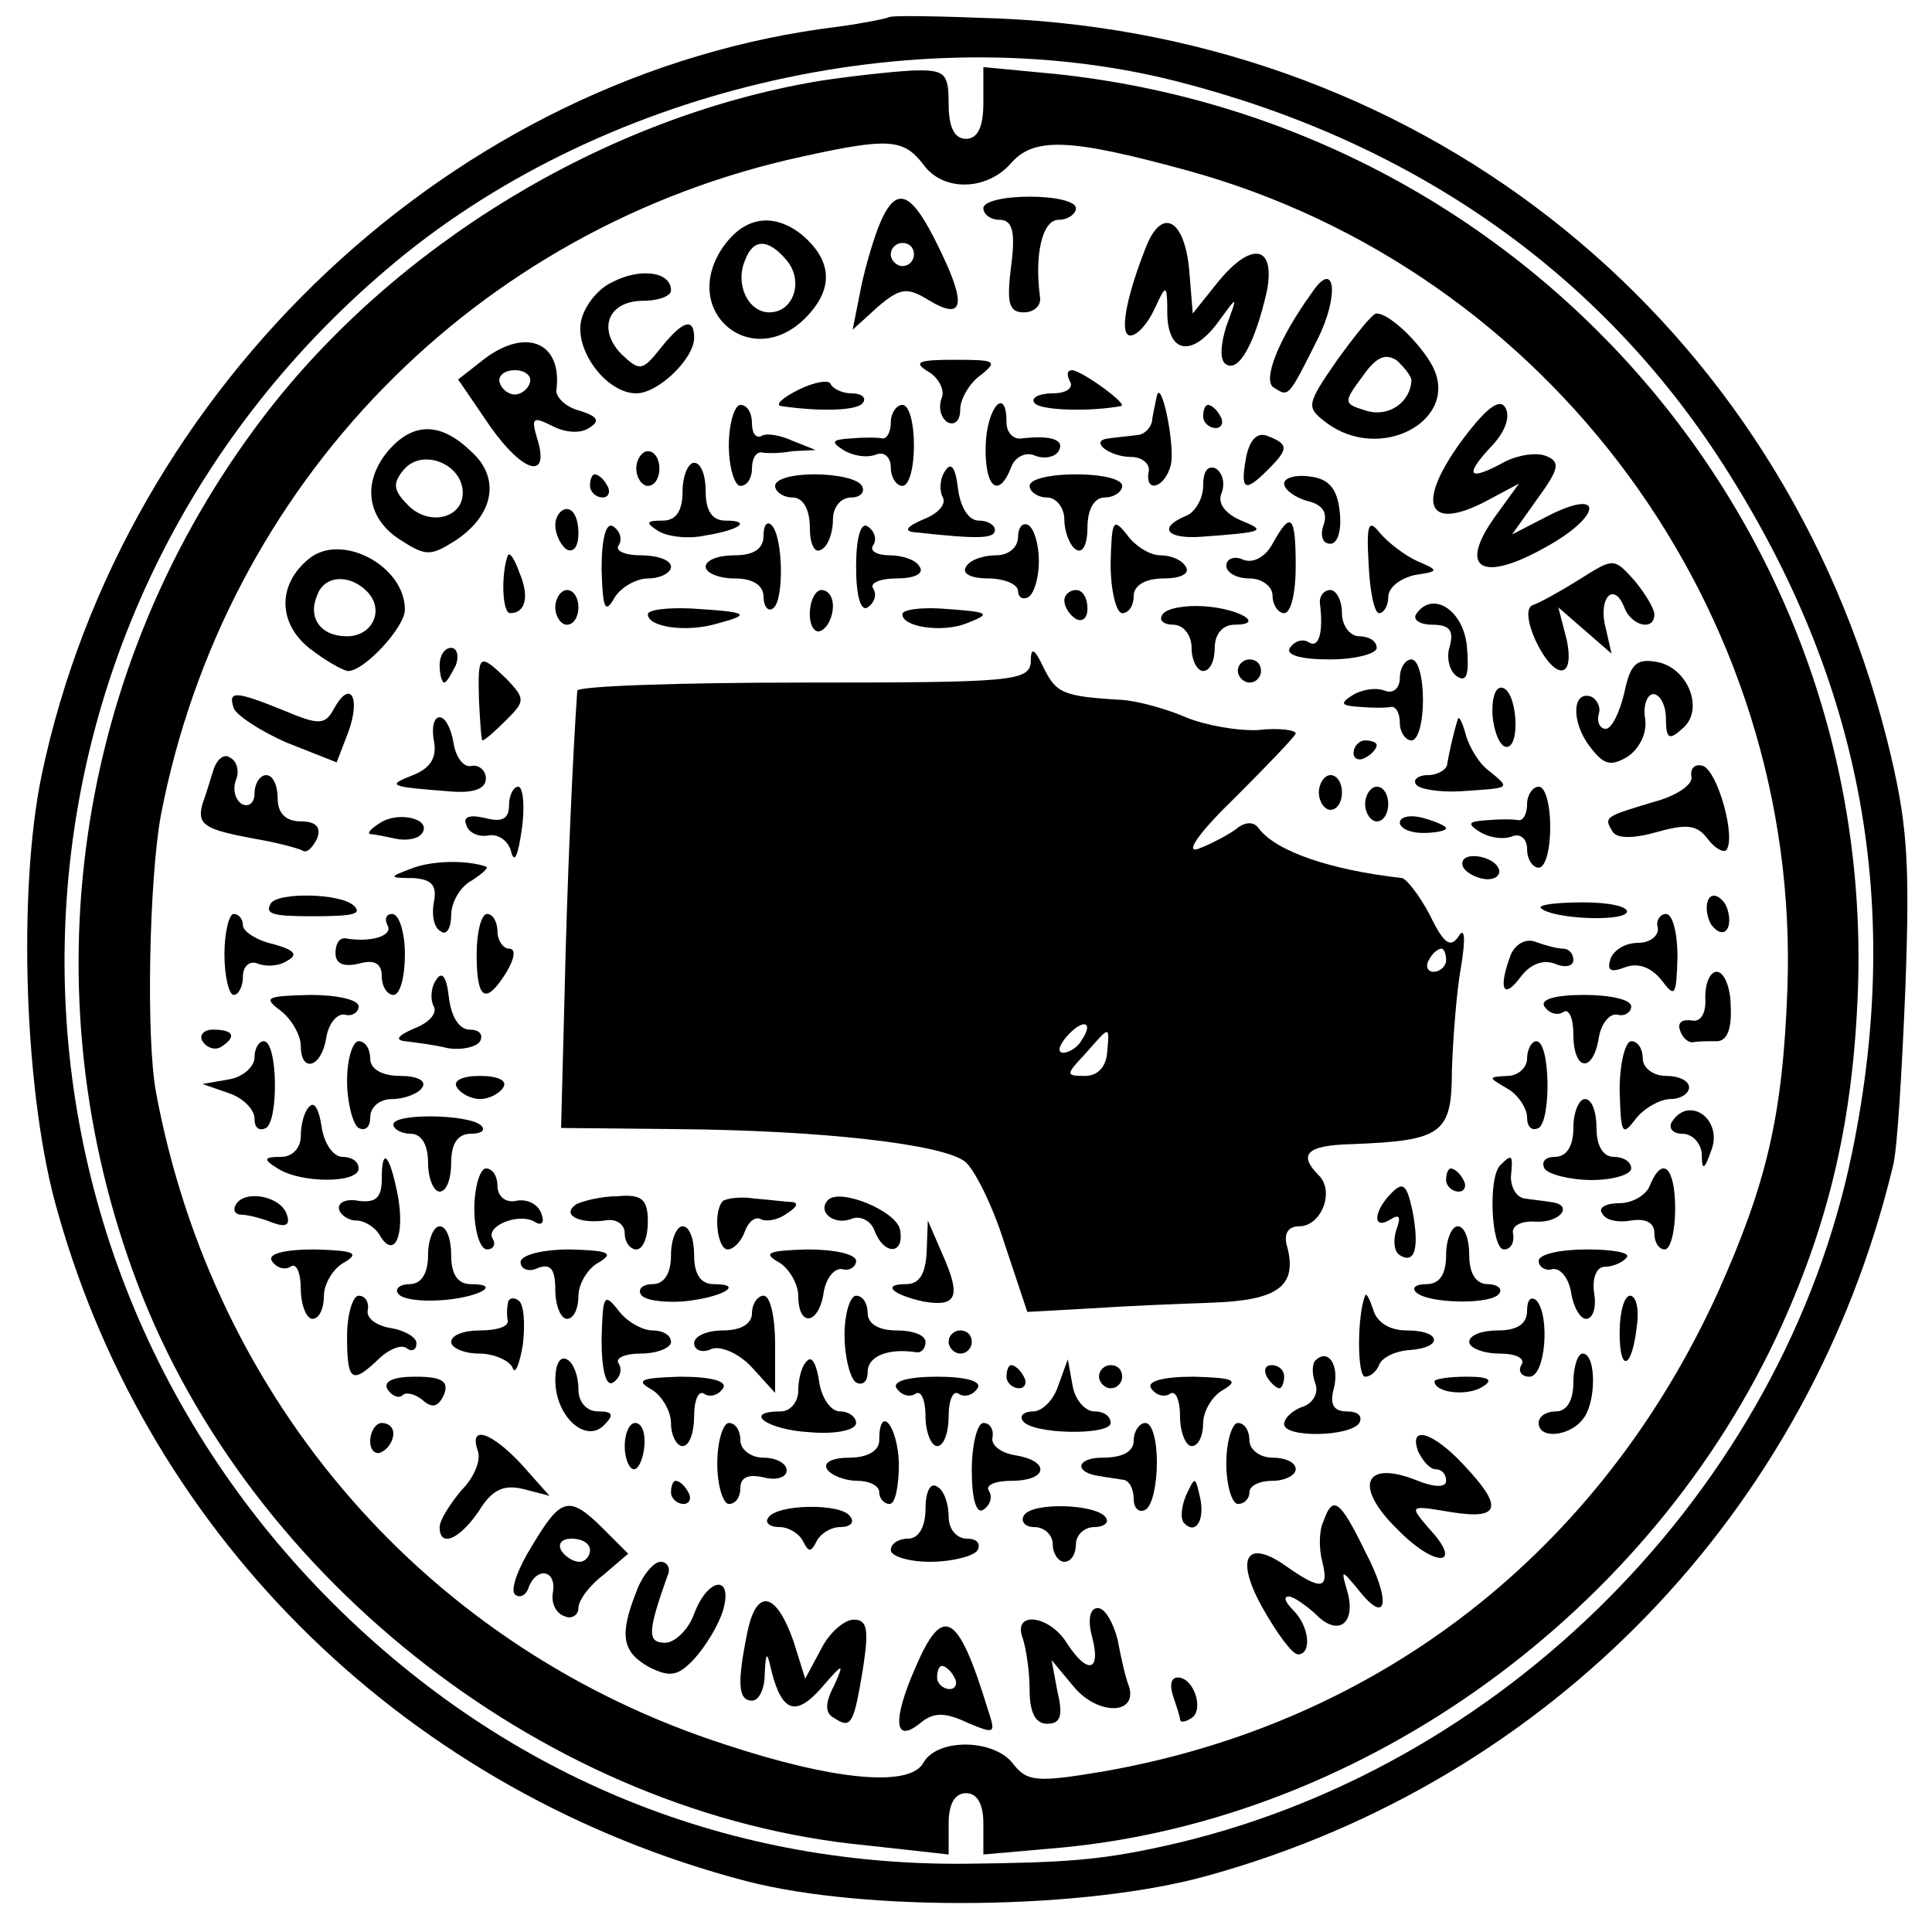 <?xml version="1.0" standalone="no"?>
<!DOCTYPE svg PUBLIC "-//W3C//DTD SVG 20010904//EN"
 "http://www.w3.org/TR/2001/REC-SVG-20010904/DTD/svg10.dtd">
<svg version="1.0" xmlns="http://www.w3.org/2000/svg"
 width="167pt" height="167pt" viewBox="0 0 167 167"
 preserveAspectRatio="xMidYMid meet">
<g transform="translate(0,167) scale(0.1,-0.1)"
fill="#000000" stroke="none">
<path d="M768 1655 c-2 -1 -21 -5 -43 -8 -331 -40 -618 -309 -689 -647 -21
-101 -15 -279 14 -378 80 -284 305 -502 595 -578 104 -27 294 -25 400 5 295
82 519 314 591 612 4 13 8 83 11 155 4 111 2 143 -16 215 -91 360 -396 607
-767 623 -51 2 -94 3 -96 1z m248 -55 c201 -51 361 -161 468 -323 124 -189
162 -384 117 -603 -60 -292 -303 -536 -596 -600 -55 -12 -84 -14 -170 -15
-212 -2 -404 79 -554 232 -320 327 -296 849 53 1146 181 155 456 220 682 163z"/>
<path d="M708 1600 c-185 -31 -367 -142 -480 -290 -164 -215 -205 -497 -109
-750 98 -258 358 -459 629 -485 l72 -8 0 27 c0 16 5 26 15 26 10 0 15 -10 15
-26 l0 -27 68 6 c262 25 510 204 622 451 42 93 62 180 66 291 14 404 -288 748
-693 791 l-63 6 0 -31 c0 -21 -5 -31 -15 -31 -10 0 -15 10 -15 30 0 27 -3 30
-32 29 -18 -1 -54 -5 -80 -9z m90 -72 c17 -24 55 -23 76 1 20 23 52 21 151 -6
315 -86 532 -382 520 -708 -4 -110 -18 -168 -60 -262 -102 -224 -292 -372
-530 -414 -59 -10 -67 -9 -79 6 -16 22 -66 23 -78 1 -12 -21 -77 -15 -171 16
-257 83 -442 296 -492 563 -9 47 -6 185 4 240 55 286 272 509 556 570 73 16
86 15 103 -7z"/>
<path d="M759 1473 c-6 -16 -13 -41 -16 -58 l-6 -30 22 20 c19 16 25 17 43 6
31 -19 34 -5 10 44 -25 52 -38 56 -53 18z m31 -23 c0 -5 -4 -10 -10 -10 -5 0
-10 5 -10 10 0 6 5 10 10 10 6 0 10 -4 10 -10z"/>
<path d="M850 1490 c0 -5 6 -10 14 -10 11 0 14 -10 10 -40 -4 -32 -2 -40 11
-40 9 0 15 6 14 13 -5 37 2 67 16 67 8 0 15 5 15 10 0 6 -18 10 -40 10 -22 0
-40 -4 -40 -10z"/>
<path d="M624 1455 c-36 -55 26 -106 72 -60 25 25 24 50 -4 73 -25 19 -50 14
-68 -13z m56 -10 c15 -18 6 -45 -15 -45 -18 0 -30 24 -21 45 7 19 20 19 36 0z"/>
<path d="M990 1455 c-18 -46 -22 -75 -13 -75 6 0 15 10 21 23 10 22 11 22 11
-5 1 -34 22 -37 45 -5 16 22 16 22 6 -5 -5 -16 -6 -30 0 -33 11 -7 25 19 35
63 8 41 -14 44 -44 6 l-20 -25 -3 37 c-4 45 -24 56 -38 19z"/>
<path d="M529 1426 c-13 -6 -25 -22 -27 -35 -4 -26 23 -61 48 -61 19 0 50 30
50 48 0 18 -10 15 -29 -9 -16 -20 -18 -20 -34 -5 -21 22 -11 46 19 46 13 0 24
4 24 9 0 16 -26 20 -51 7z"/>
<path d="M1134 1417 c-29 -40 -43 -76 -33 -82 13 -8 12 -10 38 42 19 38 15 70
-5 40z"/>
<path d="M1156 1359 c-27 -39 -27 -41 -10 -54 47 -36 117 2 92 49 -11 20 -37
45 -48 45 -3 1 -18 -18 -34 -40z m64 -18 c-1 -19 -20 -32 -39 -26 -20 6 -20 7
-3 30 12 17 20 20 30 13 6 -6 12 -13 12 -17z"/>
<path d="M419 1360 l-23 -18 28 -41 c29 -41 52 -46 40 -9 -5 17 -3 18 13 10
11 -6 25 -7 32 -2 10 6 8 10 -8 15 -12 3 -21 12 -20 18 5 41 -26 54 -62 27z
m39 -21 c-2 -6 -8 -10 -13 -10 -5 0 -11 4 -13 10 -2 6 4 11 13 11 9 0 15 -5
13 -11z"/>
<path d="M802 1349 c9 -5 15 -16 12 -23 -3 -8 -1 -17 5 -21 6 -3 11 1 11 11 0
9 8 23 18 30 15 12 12 13 -23 13 -31 0 -36 -2 -23 -10z"/>
<path d="M690 1333 c-14 -7 -20 -13 -15 -14 35 -5 67 -4 71 3 3 4 -1 8 -10 8
-8 0 -16 4 -18 8 -1 4 -14 2 -28 -5z"/>
<path d="M925 1340 c3 -5 -3 -10 -15 -10 -12 0 -19 -4 -16 -8 4 -7 48 -8 75
-3 7 1 -33 30 -42 31 -5 0 -5 -4 -2 -10z"/>
<path d="M1000 1328 c-1 -5 -3 -14 -4 -20 0 -7 -7 -14 -13 -14 -7 -1 -18 -2
-25 -3 -17 -2 1 -16 20 -16 9 0 16 -6 15 -12 -4 -20 14 -15 19 5 4 16 -8 75
-12 60z"/>
<path d="M1262 1287 c-38 -53 -28 -76 21 -51 l30 16 -21 -29 c-32 -45 -11 -57
44 -26 49 27 51 52 2 27 l-31 -16 22 31 c19 26 20 32 7 37 -8 3 -23 1 -35 -5
-31 -17 -36 -13 -13 12 13 13 18 27 13 35 -5 8 -17 -1 -39 -31z"/>
<path d="M630 1285 c0 -19 5 -35 10 -35 6 0 10 7 10 15 0 8 3 14 8 14 4 -1 16
-1 27 1 l20 1 -20 8 c-11 5 -23 7 -27 4 -5 -2 -8 3 -8 11 0 9 -4 16 -10 16 -5
0 -10 -16 -10 -35z"/>
<path d="M770 1305 c0 -8 -3 -14 -7 -14 -5 1 -17 1 -28 0 -16 -1 -17 -3 -6
-10 8 -5 20 -7 28 -4 7 3 13 -2 13 -11 0 -9 5 -16 10 -16 6 0 10 16 10 35 0
19 -4 35 -10 35 -5 0 -10 -7 -10 -15z"/>
<path d="M852 1285 c-1 -36 11 -47 22 -19 3 9 13 14 21 10 8 -3 17 -1 20 4 6
10 -7 14 -32 11 -7 -1 -13 5 -13 14 0 32 -17 13 -18 -20z"/>
<path d="M1040 1310 c0 -5 5 -10 11 -10 5 0 7 5 4 10 -3 6 -8 10 -11 10 -2 0
-4 -4 -4 -10z"/>
<path d="M337 1282 c-24 -27 -21 -59 8 -78 23 -15 27 -15 49 -1 33 22 39 54
13 77 -26 25 -49 25 -70 2z m63 -38 c0 -22 -29 -29 -47 -11 -13 13 -14 19 -4
31 16 19 51 5 51 -20z"/>
<path d="M1077 1274 c-5 -28 -1 -30 19 -10 18 18 18 22 0 29 -9 4 -16 -3 -19
-19z"/>
<path d="M550 1265 c0 -8 5 -15 10 -15 6 0 10 7 10 15 0 8 -4 15 -10 15 -5 0
-10 -7 -10 -15z"/>
<path d="M590 1245 c0 -17 -6 -25 -17 -25 -15 0 -15 -2 -4 -9 8 -5 26 -7 40
-4 31 5 41 13 18 13 -11 0 -17 8 -17 25 0 14 -4 25 -10 25 -5 0 -10 -11 -10
-25z"/>
<path d="M817 1263 c-5 -7 -5 -18 -2 -23 3 -6 -4 -14 -17 -19 -14 -6 -17 -10
-8 -11 55 -6 70 -6 70 2 0 4 -6 8 -14 8 -9 0 -16 12 -18 28 -2 18 -6 23 -11
15z"/>
<path d="M1040 1250 c0 -11 -7 -23 -15 -26 -24 -10 -17 -20 13 -18 55 4 57 5
35 14 -14 6 -21 15 -17 24 3 8 1 17 -5 21 -7 3 -11 -2 -11 -15z"/>
<path d="M510 1250 c0 -5 5 -10 11 -10 5 0 7 5 4 10 -3 6 -8 10 -11 10 -2 0
-4 -4 -4 -10z"/>
<path d="M670 1250 c0 -5 7 -10 15 -10 9 0 15 -10 15 -26 0 -14 4 -23 10 -19
6 3 10 15 10 26 0 11 7 19 16 19 8 0 12 5 9 10 -3 6 -22 10 -41 10 -19 0 -34
-4 -34 -10z"/>
<path d="M890 1250 c0 -5 7 -10 15 -10 8 0 15 -9 15 -19 0 -11 5 -23 10 -26 6
-4 10 5 10 19 0 16 6 26 15 26 8 0 15 5 15 10 0 6 -18 10 -40 10 -22 0 -40 -4
-40 -10z"/>
<path d="M1110 1252 c0 -5 9 -12 20 -15 13 -3 18 -10 14 -21 -3 -9 -1 -16 6
-16 6 0 10 11 8 28 -2 19 -9 28 -25 30 -13 2 -23 -1 -23 -6z"/>
<path d="M480 1216 c0 -8 5 -18 10 -21 6 -3 10 3 10 14 0 12 -4 21 -10 21 -5
0 -10 -6 -10 -14z"/>
<path d="M520 1178 c1 -34 3 -39 11 -25 5 9 19 17 29 17 11 0 20 5 20 10 0 6
-12 10 -26 10 -14 0 -23 4 -19 9 3 5 1 12 -5 16 -6 4 -10 -10 -10 -37z"/>
<path d="M660 1207 c0 -11 -8 -17 -25 -17 -14 0 -25 -4 -25 -10 0 -5 11 -10
25 -10 16 0 25 -6 25 -16 0 -8 4 -13 8 -10 10 6 9 62 -1 72 -4 4 -7 0 -7 -9z"/>
<path d="M740 1180 c0 -25 4 -39 10 -35 6 4 8 11 5 16 -4 5 6 9 20 9 15 0 24
4 20 10 -3 6 -15 10 -26 10 -11 0 -18 4 -14 9 3 5 1 12 -5 16 -6 4 -10 -10
-10 -35z"/>
<path d="M880 1206 c0 -9 -8 -16 -19 -16 -11 0 -23 -4 -26 -10 -4 -6 5 -10 19
-10 14 0 26 -5 26 -11 0 -5 4 -8 9 -5 5 3 9 17 9 31 0 14 -4 28 -9 31 -5 3 -9
-2 -9 -10z"/>
<path d="M960 1183 c0 -24 5 -43 10 -43 6 0 10 7 10 15 0 9 10 15 26 15 14 0
23 4 19 10 -3 6 -13 10 -22 10 -9 0 -22 8 -29 18 -12 15 -13 12 -14 -25z"/>
<path d="M1100 1200 c-6 -11 -16 -17 -25 -14 -8 4 -15 1 -15 -5 0 -6 9 -11 20
-11 11 0 20 -7 20 -15 0 -8 5 -15 10 -15 6 0 10 18 10 40 0 45 -4 49 -20 20z"/>
<path d="M1183 1183 c1 -24 5 -43 9 -43 4 0 8 6 8 14 0 8 10 16 23 19 21 3 21
4 2 12 -11 5 -25 16 -32 24 -10 13 -12 8 -10 -26z"/>
<path d="M267 1187 c-27 -22 -27 -55 0 -77 14 -11 30 -20 34 -20 14 0 49 38
49 53 0 38 -55 67 -83 44z m50 -28 c16 -16 5 -39 -17 -39 -23 0 -34 16 -26 35
6 18 28 19 43 4z"/>
<path d="M439 1190 c-6 -16 -5 -50 2 -50 13 0 17 14 8 35 -4 11 -8 18 -10 15z"/>
<path d="M1365 1169 c-16 -10 -34 -20 -40 -22 -6 -2 -5 -14 2 -30 17 -36 35
-35 27 1 l-7 27 23 -20 23 -20 -5 22 c-7 26 7 41 16 18 6 -16 26 -21 26 -6 0
5 -8 18 -17 29 -18 20 -18 20 -48 1z"/>
<path d="M480 1145 c0 -8 5 -15 10 -15 6 0 10 7 10 15 0 8 -4 15 -10 15 -5 0
-10 -7 -10 -15z"/>
<path d="M700 1139 c0 -11 5 -17 10 -14 6 3 10 13 10 21 0 8 -4 14 -10 14 -5
0 -10 -9 -10 -21z"/>
<path d="M920 1151 c0 -6 5 -13 10 -16 6 -3 10 1 10 9 0 9 -4 16 -10 16 -5 0
-10 -4 -10 -9z"/>
<path d="M1141 1148 c3 -25 -1 -39 -10 -33 -5 3 -12 1 -16 -5 -4 -6 9 -10 34
-10 23 0 41 5 41 10 0 6 -7 10 -15 10 -8 0 -15 9 -15 20 0 11 -5 20 -10 20 -6
0 -10 -6 -9 -12z"/>
<path d="M560 1139 c0 -11 33 -16 60 -8 30 8 27 10 -22 13 -21 1 -38 -1 -38
-5z"/>
<path d="M780 1139 c0 -11 34 -16 55 -8 23 9 21 10 -22 13 -18 1 -33 -1 -33
-5z"/>
<path d="M1005 1139 c-4 -5 1 -9 9 -9 9 0 16 -9 16 -20 0 -11 5 -20 10 -20 6
0 10 9 10 20 0 12 7 20 17 20 27 0 5 14 -27 16 -16 1 -32 -2 -35 -7z"/>
<path d="M1224 1139 c-3 -5 4 -9 14 -9 15 0 19 -5 15 -19 -3 -10 0 -22 7 -26
8 -5 10 3 8 26 -3 32 -30 49 -44 28z"/>
<path d="M380 1095 c0 -8 2 -15 4 -15 2 0 6 7 10 15 3 8 1 15 -4 15 -6 0 -10
-7 -10 -15z"/>
<path d="M891 1098 c-1 -17 -17 -18 -196 -18 -107 0 -195 -3 -196 -7 -4 -56
-9 -171 -11 -263 l-3 -115 100 -1 c125 -1 230 -13 249 -28 8 -6 24 -38 34 -70
l20 -60 54 3 c29 2 77 4 106 5 56 2 73 14 65 47 -4 12 0 19 10 19 19 0 31 30
17 44 -18 18 -11 26 28 27 79 3 87 9 87 64 1 28 4 68 8 90 4 24 3 34 -2 26 -7
-11 -13 -7 -25 18 -9 17 -20 31 -24 32 -62 7 -109 23 -124 43 -4 6 -12 6 -20
-1 -7 -5 -22 -13 -33 -17 -11 -3 3 16 33 45 28 28 52 53 52 55 0 3 -15 5 -32
3 -18 -1 -46 4 -63 11 -16 7 -41 14 -55 15 -52 3 -57 6 -68 28 -8 17 -11 18
-11 5z m359 -258 c0 -5 -5 -10 -11 -10 -5 0 -7 5 -4 10 3 6 8 10 11 10 2 0 4
-4 4 -10z m-315 -69 c-3 -6 -11 -11 -16 -11 -5 0 -4 6 3 14 14 16 24 13 13 -3z
m22 -11 c-1 -12 -8 -20 -19 -20 -17 0 -17 1 0 19 22 25 21 25 19 1z"/>
<path d="M414 1065 c1 -19 2 -35 3 -35 2 0 11 8 21 18 16 16 16 18 0 35 -24
23 -25 22 -24 -18z"/>
<path d="M1070 1090 c0 -5 5 -10 10 -10 6 0 10 5 10 10 0 6 -4 10 -10 10 -5 0
-10 -4 -10 -10z"/>
<path d="M1210 1084 c0 -9 -6 -14 -13 -11 -8 3 -20 1 -28 -4 -11 -7 -10 -9 6
-10 11 -1 23 -1 28 0 4 0 7 -6 7 -14 0 -8 5 -15 10 -15 6 0 10 16 10 35 0 19
-4 35 -10 35 -5 0 -10 -7 -10 -16z"/>
<path d="M1404 1071 c-4 -17 -11 -31 -16 -31 -5 0 -8 6 -6 13 2 6 -2 13 -7 15
-16 5 -17 -22 -1 -43 12 -16 18 -18 33 -9 10 7 17 20 15 33 -2 11 2 21 7 21 6
0 11 -10 11 -21 0 -18 3 -19 14 -9 20 16 5 54 -23 58 -17 3 -22 -3 -27 -27z"/>
<path d="M1290 1056 c0 -14 5 -28 10 -31 6 -3 10 5 10 19 0 14 -4 28 -10 31
-6 3 -10 -5 -10 -19z"/>
<path d="M202 1058 c2 -6 23 -20 46 -30 l43 -17 10 26 c11 30 2 46 -12 21 -8
-15 -13 -15 -44 -2 -42 17 -48 17 -43 2z"/>
<path d="M375 1030 c3 -15 -3 -24 -18 -30 -23 -9 -21 -10 31 -14 21 -2 32 2
32 11 0 7 -6 12 -12 11 -7 -2 -14 7 -16 20 -2 12 -7 22 -12 22 -5 0 -7 -9 -5
-20z"/>
<path d="M1260 1048 c-4 -13 -7 -27 -9 -38 0 -5 -8 -10 -17 -10 -8 0 -13 -4
-10 -8 2 -4 20 -7 38 -6 44 3 44 2 26 17 -9 6 -18 21 -21 32 -3 11 -6 17 -7
13z"/>
<path d="M1170 1019 c0 -5 5 -7 10 -4 6 3 10 8 10 11 0 2 -4 4 -10 4 -5 0 -10
-5 -10 -11z"/>
<path d="M185 1006 c-3 -9 -7 -23 -10 -31 -5 -18 2 -22 45 -30 18 -3 37 -8 41
-10 4 -3 9 2 13 10 4 10 -1 15 -14 15 -13 0 -20 7 -20 20 0 11 -4 20 -10 20
-5 0 -10 -7 -10 -16 0 -8 -5 -12 -11 -9 -6 4 -8 13 -5 21 3 7 1 16 -5 19 -5 4
-11 -1 -14 -9z"/>
<path d="M1462 999 c2 -7 -13 -17 -32 -22 -43 -13 -44 -13 -36 -26 4 -6 18 -6
39 0 25 7 34 6 43 -6 6 -8 13 -12 16 -10 9 10 -7 68 -20 73 -7 2 -11 -2 -10
-9z"/>
<path d="M1140 985 c0 -8 5 -15 10 -15 6 0 10 7 10 15 0 8 -4 15 -10 15 -5 0
-10 -7 -10 -15z"/>
<path d="M440 974 c0 -12 -6 -15 -21 -11 -13 3 -19 1 -16 -6 2 -7 11 -11 20
-9 8 1 17 -5 19 -15 3 -10 6 -1 9 20 3 20 1 37 -3 37 -4 0 -8 -7 -8 -16z"/>
<path d="M1180 975 c0 -8 5 -15 10 -15 6 0 10 7 10 15 0 8 -4 15 -10 15 -5 0
-10 -7 -10 -15z"/>
<path d="M1320 975 c0 -8 -3 -14 -7 -14 -5 1 -17 1 -28 0 -16 -1 -17 -3 -6
-10 8 -5 20 -7 28 -4 7 3 13 -2 13 -11 0 -9 5 -16 10 -16 6 0 10 16 10 35 0
19 -4 35 -10 35 -5 0 -10 -7 -10 -15z"/>
<path d="M329 959 c-8 -5 -12 -9 -9 -10 3 0 13 -2 22 -4 10 -2 20 0 23 5 8 12
-20 19 -36 9z"/>
<path d="M1210 959 c0 -5 9 -9 20 -9 11 0 20 2 20 4 0 2 -9 6 -20 9 -11 3 -20
1 -20 -4z"/>
<path d="M355 919 c-19 -7 -19 -8 2 -8 16 -1 21 -6 18 -21 -2 -11 0 -22 6 -25
5 -4 9 3 9 14 0 11 8 25 18 30 9 6 15 11 12 12 -18 6 -48 5 -65 -2z"/>
<path d="M1265 920 c3 -5 13 -10 21 -10 8 0 12 5 9 10 -3 6 -13 10 -21 10 -8
0 -12 -4 -9 -10z"/>
<path d="M234 889 c-5 -9 1 -11 36 -11 36 0 43 2 36 9 -11 11 -66 12 -72 2z"/>
<path d="M1477 893 c-3 -5 -2 -15 2 -22 5 -7 11 -9 14 -4 3 5 2 15 -2 22 -5 7
-11 9 -14 4z"/>
<path d="M1332 885 c9 -9 68 -12 74 -4 3 5 -14 9 -37 9 -23 0 -40 -2 -37 -5z"/>
<path d="M194 845 c0 -19 4 -35 8 -35 4 0 8 7 8 16 0 9 6 14 13 11 8 -3 19 -2
26 3 9 5 5 9 -13 14 -14 3 -26 11 -26 16 0 6 -4 10 -8 10 -4 0 -8 -16 -8 -35z"/>
<path d="M335 870 c5 -9 -15 -15 -37 -11 -5 0 -8 -5 -8 -13 0 -9 7 -12 20 -9
14 4 20 0 20 -11 0 -9 5 -16 10 -16 6 0 10 16 10 35 0 19 -5 35 -11 35 -5 0
-7 -4 -4 -10z"/>
<path d="M412 845 c0 -40 8 -44 26 -15 7 12 8 20 2 20 -5 0 -10 7 -10 15 0 8
-4 15 -9 15 -5 0 -9 -16 -9 -35z"/>
<path d="M1433 868 c1 -7 -7 -13 -17 -13 -11 0 -21 -6 -24 -14 -3 -10 0 -12
13 -7 11 4 22 0 31 -11 12 -16 13 -14 14 20 0 20 -4 37 -10 37 -5 0 -9 -6 -7
-12z"/>
<path d="M1306 845 c-11 -29 -7 -40 8 -20 8 11 19 16 30 12 9 -4 16 -2 16 3 0
6 -4 10 -9 10 -5 0 -16 3 -24 6 -8 3 -17 -2 -21 -11z"/>
<path d="M377 823 c-5 -7 -5 -18 -2 -23 3 -6 -4 -14 -17 -19 -14 -6 -17 -10
-8 -11 8 -1 25 -3 37 -6 12 -2 25 1 28 6 3 6 -1 10 -9 10 -9 0 -16 11 -18 28
-2 18 -6 23 -11 15z"/>
<path d="M1474 808 c1 -14 -4 -22 -12 -20 -8 1 -12 -2 -10 -8 2 -7 7 -11 11
-11 4 1 13 1 21 1 9 0 13 11 12 30 0 17 -6 30 -12 30 -6 0 -10 -10 -10 -22z"/>
<path d="M243 796 c9 -7 17 -21 17 -30 0 -24 18 -19 22 7 2 12 9 21 16 20 6
-2 12 2 12 7 0 6 -19 10 -42 10 -38 -1 -41 -2 -25 -14z"/>
<path d="M1335 800 c4 -6 11 -8 16 -5 5 4 9 -5 9 -19 0 -32 17 -34 22 -3 2 12
9 21 16 20 6 -2 12 2 12 7 0 6 -18 10 -41 10 -25 0 -38 -4 -34 -10z"/>
<path d="M175 770 c4 -6 11 -8 16 -5 14 9 11 15 -7 15 -8 0 -12 -5 -9 -10z"/>
<path d="M220 756 c0 -8 -10 -17 -22 -19 l-23 -4 23 -8 c12 -4 22 -14 22 -22
0 -8 4 -11 10 -8 11 7 10 75 -2 75 -4 0 -8 -6 -8 -14z"/>
<path d="M300 736 c0 -19 5 -38 10 -41 6 -3 10 1 10 9 0 9 8 16 19 16 11 0 23
5 26 10 4 6 -5 10 -19 10 -16 0 -26 6 -26 15 0 8 -4 15 -10 15 -5 0 -10 -15
-10 -34z"/>
<path d="M1320 755 c0 -8 -8 -15 -17 -15 -17 -1 -17 -1 0 -11 9 -5 17 -17 17
-25 0 -8 4 -12 10 -9 11 7 10 75 -2 75 -4 0 -8 -7 -8 -15z"/>
<path d="M1400 728 c1 -38 2 -41 14 -25 7 9 21 17 30 17 9 0 16 5 16 10 0 6
-9 10 -20 10 -11 0 -20 7 -20 15 0 8 -4 15 -10 15 -5 0 -10 -19 -10 -42z"/>
<path d="M395 730 c3 -5 12 -10 20 -10 8 0 17 5 20 10 4 6 -5 10 -20 10 -15 0
-24 -4 -20 -10z"/>
<path d="M268 714 c-5 -4 -8 -16 -8 -26 0 -10 -7 -18 -17 -18 -15 0 -16 -2 -3
-10 20 -13 70 -13 70 0 0 6 -6 10 -14 10 -8 0 -16 12 -18 26 -2 14 -6 22 -10
18z"/>
<path d="M1360 695 c0 -16 -6 -25 -16 -25 -8 0 -12 -4 -9 -10 3 -5 22 -10 41
-10 19 0 34 5 34 10 0 6 -7 10 -15 10 -9 0 -15 9 -15 25 0 14 -4 25 -10 25 -5
0 -10 -11 -10 -25z"/>
<path d="M340 698 c0 -4 7 -8 15 -8 9 0 15 -9 15 -25 0 -14 5 -25 10 -25 6 0
10 11 10 25 0 17 6 25 17 25 9 0 13 3 9 7 -10 10 -76 11 -76 1z"/>
<path d="M1445 700 c-3 -5 1 -10 9 -10 9 0 16 -8 17 -17 0 -15 2 -15 8 2 11
27 -19 49 -34 25z"/>
<path d="M330 651 c0 -16 -5 -21 -20 -19 -10 2 -18 -1 -17 -7 1 -5 8 -10 15
-10 7 0 17 -6 21 -14 12 -19 21 1 15 35 -7 36 -14 44 -14 15z"/>
<path d="M1297 663 c-11 -10 -8 -73 3 -73 6 0 9 6 8 13 -2 7 6 12 20 11 21 -1
33 15 12 17 -5 1 -16 2 -22 3 -7 1 -12 9 -12 19 2 19 1 20 -9 10z"/>
<path d="M410 625 c0 -19 5 -35 11 -35 5 0 8 4 5 9 -7 11 22 23 36 15 6 -4 9
-1 6 7 -3 8 -12 13 -22 11 -9 -2 -16 4 -16 13 0 8 -4 15 -10 15 -5 0 -10 -16
-10 -35z"/>
<path d="M1250 650 c0 -5 5 -10 11 -10 5 0 7 5 4 10 -3 6 -8 10 -11 10 -2 0
-4 -4 -4 -10z"/>
<path d="M1426 645 c-3 -8 -15 -15 -26 -15 -12 0 -19 -4 -15 -9 3 -6 14 -8 25
-6 13 2 20 -2 20 -11 0 -8 4 -14 9 -14 5 0 9 16 9 35 0 36 -11 47 -22 20z"/>
<path d="M1203 639 c-16 -16 -17 -33 -1 -23 8 5 9 2 5 -9 -3 -9 -2 -19 3 -22
13 -8 17 6 11 38 -5 23 -8 26 -18 16z"/>
<path d="M204 629 c-3 -5 -1 -9 5 -9 5 0 17 -3 27 -7 11 -4 15 -2 12 7 -5 16
-36 22 -44 9z"/>
<path d="M498 629 c-13 -9 2 -17 25 -14 9 2 17 -3 17 -11 0 -8 5 -14 10 -14 6
0 10 11 10 24 0 19 -5 24 -26 22 -14 0 -30 -4 -36 -7z"/>
<path d="M625 632 c-9 -9 -5 -42 4 -42 5 0 12 7 15 16 3 8 9 13 14 10 4 -2 14
-1 22 5 8 5 11 9 5 10 -5 0 -20 2 -33 3 -12 2 -24 0 -27 -2z"/>
<path d="M716 633 c-10 -10 4 -22 19 -17 8 4 18 -1 21 -10 8 -21 26 -21 22 1
-3 16 -51 36 -62 26z"/>
<path d="M370 585 c0 -16 -6 -25 -16 -25 -8 0 -13 -4 -10 -8 3 -5 19 -7 36 -6
33 2 55 14 27 14 -11 0 -17 8 -17 25 0 14 -4 25 -10 25 -5 0 -10 -11 -10 -25z"/>
<path d="M580 585 c0 -16 -6 -25 -16 -25 -8 0 -13 -4 -10 -9 3 -5 19 -7 36 -6
33 3 55 15 27 15 -11 0 -17 8 -17 25 0 14 -4 25 -10 25 -5 0 -10 -11 -10 -25z"/>
<path d="M801 588 c-1 -19 -6 -28 -18 -28 -21 0 -12 -9 15 -15 29 -5 33 4 17
40 l-13 30 -1 -27z"/>
<path d="M1250 585 c0 -17 -6 -25 -17 -25 -9 0 -13 -3 -9 -7 10 -10 66 -11 72
-1 3 4 -2 8 -10 8 -10 0 -16 9 -16 25 0 14 -4 25 -10 25 -5 0 -10 -11 -10 -25z"/>
<path d="M235 580 c4 -6 11 -8 16 -5 5 4 9 -5 9 -19 0 -14 5 -26 10 -26 6 0
10 9 10 20 0 10 8 24 18 29 13 8 8 10 -26 11 -27 0 -41 -4 -37 -10z"/>
<path d="M450 579 c0 -6 7 -9 15 -5 11 4 15 -1 15 -19 0 -14 5 -25 10 -25 6 0
10 9 10 20 0 10 8 24 18 29 13 8 8 10 -25 11 -25 0 -43 -5 -43 -11z"/>
<path d="M673 579 c9 -5 17 -19 17 -29 0 -28 18 -25 22 3 2 12 9 21 16 20 6
-2 12 2 12 7 0 6 -19 10 -42 10 -34 -1 -39 -3 -25 -11z"/>
<path d="M1330 580 c0 -5 6 -9 12 -7 7 1 14 -8 16 -20 2 -13 8 -23 13 -23 6 0
9 10 7 22 -2 13 2 23 9 23 6 0 15 3 19 8 4 4 -11 7 -34 7 -23 0 -42 -4 -42
-10z"/>
<path d="M300 515 c0 -39 4 -42 27 -20 8 8 19 13 24 10 5 -4 9 -2 9 4 0 5 -10
11 -22 13 -13 2 -22 9 -20 16 1 6 -2 12 -8 12 -5 0 -10 -16 -10 -35z"/>
<path d="M439 543 c-1 -4 -1 -11 0 -15 0 -5 -10 -8 -24 -8 -14 0 -25 -4 -25
-10 0 -5 11 -10 24 -10 13 0 26 -6 29 -12 2 -7 6 2 9 20 2 18 1 35 -4 38 -4 3
-9 2 -9 -3z"/>
<path d="M520 512 c0 -27 4 -41 10 -37 6 4 8 11 5 16 -4 5 5 9 19 9 14 0 26 5
26 10 0 6 -7 10 -16 10 -9 0 -23 8 -30 18 -12 15 -13 12 -14 -26z"/>
<path d="M650 535 c0 -9 -9 -15 -25 -15 -14 0 -25 -5 -25 -11 0 -6 7 -9 15 -5
8 3 24 -4 35 -16 l20 -22 0 42 c0 23 -4 42 -10 42 -5 0 -10 -7 -10 -15z"/>
<path d="M730 516 c0 -19 5 -38 10 -41 6 -3 10 1 10 9 0 14 18 21 43 17 4 0 7
4 7 9 0 6 -11 10 -25 10 -16 0 -25 6 -25 15 0 8 -4 15 -10 15 -5 0 -10 -15
-10 -34z"/>
<path d="M1180 550 c-7 -17 -7 -70 0 -70 5 0 10 5 12 10 2 6 13 12 26 13 30 2
28 17 -2 17 -15 0 -26 7 -29 18 -3 9 -6 15 -7 12z"/>
<path d="M1320 537 c0 -11 -8 -17 -25 -17 -14 0 -25 -4 -25 -10 0 -5 12 -10
26 -10 14 0 23 -4 19 -10 -3 -5 0 -10 7 -10 14 0 18 53 6 66 -5 4 -8 0 -8 -9z"/>
<path d="M1400 518 c0 -36 11 -31 15 7 2 14 -1 25 -6 25 -5 0 -9 -14 -9 -32z"/>
<path d="M820 510 c0 -5 5 -10 10 -10 6 0 10 5 10 10 0 6 -4 10 -10 10 -5 0
-10 -4 -10 -10z"/>
<path d="M480 477 c0 -31 26 -55 42 -39 9 9 8 12 -5 12 -10 0 -17 8 -17 19 0
11 -4 23 -10 26 -6 3 -10 -4 -10 -18z"/>
<path d="M698 494 c-5 -4 -8 -16 -8 -26 0 -10 -7 -18 -15 -18 -34 0 -12 -16
25 -18 23 -2 40 2 40 8 0 5 -6 10 -14 10 -8 0 -16 12 -18 26 -2 14 -6 22 -10
18z"/>
<path d="M1137 494 c-3 -3 -3 -12 0 -20 3 -8 -2 -17 -11 -20 -9 -3 -16 -10
-16 -15 0 -12 57 -11 65 1 3 6 -1 10 -11 10 -11 0 -15 6 -11 20 5 20 -5 35
-16 24z"/>
<path d="M1360 475 c0 -16 -6 -25 -15 -25 -8 0 -15 -4 -15 -10 0 -14 26 -12
38 3 12 14 12 57 0 57 -4 0 -8 -11 -8 -25z"/>
<path d="M870 480 c0 -5 5 -10 11 -10 5 0 7 5 4 10 -3 6 -8 10 -11 10 -2 0 -4
-4 -4 -10z"/>
<path d="M915 473 c-4 -13 -14 -23 -22 -23 -8 0 -12 -4 -9 -8 7 -12 76 -13 76
-2 0 6 -6 10 -14 10 -8 0 -17 10 -19 23 l-4 22 -8 -22z"/>
<path d="M950 480 c0 -5 5 -10 10 -10 6 0 10 5 10 10 0 6 -4 10 -10 10 -5 0
-10 -4 -10 -10z"/>
<path d="M1095 480 c3 -5 8 -10 11 -10 2 0 4 5 4 10 0 6 -5 10 -11 10 -5 0 -7
-4 -4 -10z"/>
<path d="M335 469 c4 -6 10 -8 13 -5 3 3 11 1 17 -4 9 -8 14 -6 19 5 4 11 -2
15 -25 15 -19 0 -28 -4 -24 -11z"/>
<path d="M563 469 c9 -5 17 -19 17 -29 0 -11 5 -20 10 -20 6 0 10 12 10 26 0
14 4 23 9 19 5 -3 12 -1 16 5 4 6 -10 10 -37 10 -34 -1 -39 -3 -25 -11z"/>
<path d="M775 470 c4 -6 11 -8 16 -5 5 4 9 -5 9 -19 0 -14 5 -26 10 -26 6 0
10 12 10 26 0 14 4 23 9 19 5 -3 12 -1 16 5 4 6 -10 10 -35 10 -25 0 -39 -4
-35 -10z"/>
<path d="M995 470 c4 -6 11 -8 16 -5 5 4 9 -5 9 -19 0 -14 5 -26 10 -26 6 0
10 9 10 20 0 10 8 24 18 29 13 8 8 10 -26 11 -27 0 -41 -4 -37 -10z"/>
<path d="M1240 476 c0 -10 28 -13 41 -5 10 6 7 9 -13 9 -16 0 -28 -2 -28 -4z"/>
<path d="M320 424 c0 -8 5 -12 10 -9 6 3 10 10 10 16 0 5 -4 9 -10 9 -5 0 -10
-7 -10 -16z"/>
<path d="M540 420 c0 -11 4 -20 8 -20 4 0 8 9 9 20 1 11 -2 20 -8 20 -5 0 -9
-9 -9 -20z"/>
<path d="M620 405 c0 -19 5 -35 10 -35 6 0 10 6 10 14 0 9 7 12 20 9 11 -3 20
0 20 6 0 6 -9 11 -20 11 -11 0 -20 7 -20 15 0 8 -4 15 -10 15 -5 0 -10 -16
-10 -35z"/>
<path d="M760 425 c0 -9 -10 -15 -26 -15 -14 0 -23 -4 -19 -10 3 -5 15 -10 26
-10 10 0 19 -4 19 -10 0 -5 4 -10 9 -10 5 0 8 16 8 35 -1 33 -17 52 -17 20z"/>
<path d="M840 399 c0 -25 4 -38 10 -34 6 4 8 11 5 16 -4 5 5 9 19 9 32 0 34
17 4 22 -13 2 -22 9 -20 16 1 6 -2 12 -8 12 -5 0 -10 -18 -10 -41z"/>
<path d="M980 425 c0 -10 -10 -15 -27 -15 -23 0 -25 -13 -2 -16 5 -1 14 -2 19
-3 6 0 10 -8 10 -17 0 -8 5 -12 10 -9 6 3 10 22 10 41 0 19 -4 34 -10 34 -5 0
-10 -7 -10 -15z"/>
<path d="M1060 405 c0 -19 5 -35 10 -35 6 0 10 5 10 10 0 6 9 10 20 10 11 0
20 5 20 10 0 6 -9 10 -20 10 -11 0 -20 7 -20 15 0 8 -4 15 -10 15 -5 0 -10
-16 -10 -35z"/>
<path d="M413 416 c3 -8 -3 -23 -14 -34 -10 -12 -19 -26 -19 -32 0 -18 17 -11
34 14 11 18 21 23 38 19 l23 -6 -24 27 c-26 28 -46 35 -38 12z"/>
<path d="M1226 415 c4 -8 10 -15 15 -15 5 0 9 -4 9 -10 0 -6 -10 -6 -27 1 -44
17 -53 -6 -15 -43 33 -34 58 -32 27 1 -17 20 -17 20 19 14 43 -7 46 4 11 41
-26 28 -48 35 -39 11z"/>
<path d="M580 380 c0 -5 5 -10 11 -10 5 0 7 5 4 10 -3 6 -8 10 -11 10 -2 0 -4
-4 -4 -10z"/>
<path d="M800 366 c0 -16 -6 -26 -15 -26 -8 0 -15 -4 -15 -10 0 -5 15 -10 34
-10 19 0 38 5 41 10 3 6 -1 10 -9 10 -9 0 -16 8 -16 19 0 11 -4 23 -10 26 -6
4 -10 -5 -10 -19z"/>
<path d="M1025 377 c-4 -10 -5 -21 -1 -24 10 -10 18 4 13 24 -4 17 -4 17 -12
0z"/>
<path d="M460 334 c-12 -19 -19 -38 -15 -42 4 -4 10 -1 12 6 7 18 24 15 21 -4
-2 -10 3 -19 10 -21 6 -3 12 1 12 7 0 7 10 20 22 29 l21 18 -21 21 c-30 30
-37 28 -62 -14z m50 -4 c0 -5 -4 -10 -9 -10 -6 0 -13 5 -16 10 -3 6 1 10 9 10
9 0 16 -4 16 -10z"/>
<path d="M664 358 c-3 -4 1 -8 10 -8 8 0 17 -6 20 -12 5 -10 7 -10 12 0 3 6
12 12 20 12 9 0 13 4 9 9 -7 12 -64 11 -71 -1z"/>
<path d="M885 360 c-3 -5 1 -10 9 -10 9 0 16 -7 16 -15 0 -8 5 -15 10 -15 6 0
10 7 10 15 0 8 7 15 16 15 8 0 13 4 10 8 -7 12 -64 14 -71 2z"/>
<path d="M1144 355 c-4 -8 -4 -24 -1 -35 6 -24 -1 -25 -31 -4 -35 25 -45 7
-20 -37 12 -21 25 -39 30 -39 12 0 10 24 -4 38 -7 7 -9 12 -4 12 4 0 14 -7 23
-15 19 -20 35 -9 28 18 -6 21 -6 21 9 3 25 -32 29 -11 6 33 -22 45 -28 49 -36
26z"/>
<path d="M550 294 c-15 -38 -12 -52 11 -65 18 -9 25 -8 39 7 10 11 21 29 25
42 9 31 -13 29 -25 -3 -5 -14 -17 -25 -25 -25 -16 0 -15 10 2 58 3 6 0 12 -6
12 -6 0 -16 -12 -21 -26z"/>
<path d="M646 259 c-9 -44 -8 -59 4 -59 6 0 11 10 11 23 1 20 2 20 6 2 9 -35
21 -39 43 -14 19 22 20 22 11 2 -8 -15 -8 -24 0 -28 15 -10 17 -5 25 43 5 33
4 42 -8 42 -8 0 -21 -11 -28 -25 l-14 -26 -10 32 c-15 43 -32 47 -40 8z"/>
<path d="M944 255 c8 -30 -4 -33 -22 -5 -15 24 -47 28 -38 4 3 -9 6 -29 6 -45
0 -19 5 -29 15 -29 12 0 14 7 9 28 l-5 27 20 -24 c21 -24 54 -23 47 1 -3 7 -7
25 -10 41 -4 15 -11 27 -17 27 -7 0 -9 -10 -5 -25z"/>
<path d="M791 228 c-20 -46 -18 -66 5 -47 11 9 21 9 40 0 24 -10 25 -10 18 11
-26 85 -39 92 -63 36z m34 -8 c3 -5 1 -10 -4 -10 -6 0 -11 5 -11 10 0 6 2 10
4 10 3 0 8 -4 11 -10z"/>
<path d="M1014 204 c3 -9 6 -18 6 -20 0 -3 4 -3 10 1 11 7 2 35 -12 35 -6 0
-7 -7 -4 -16z"/>
</g>
</svg>
